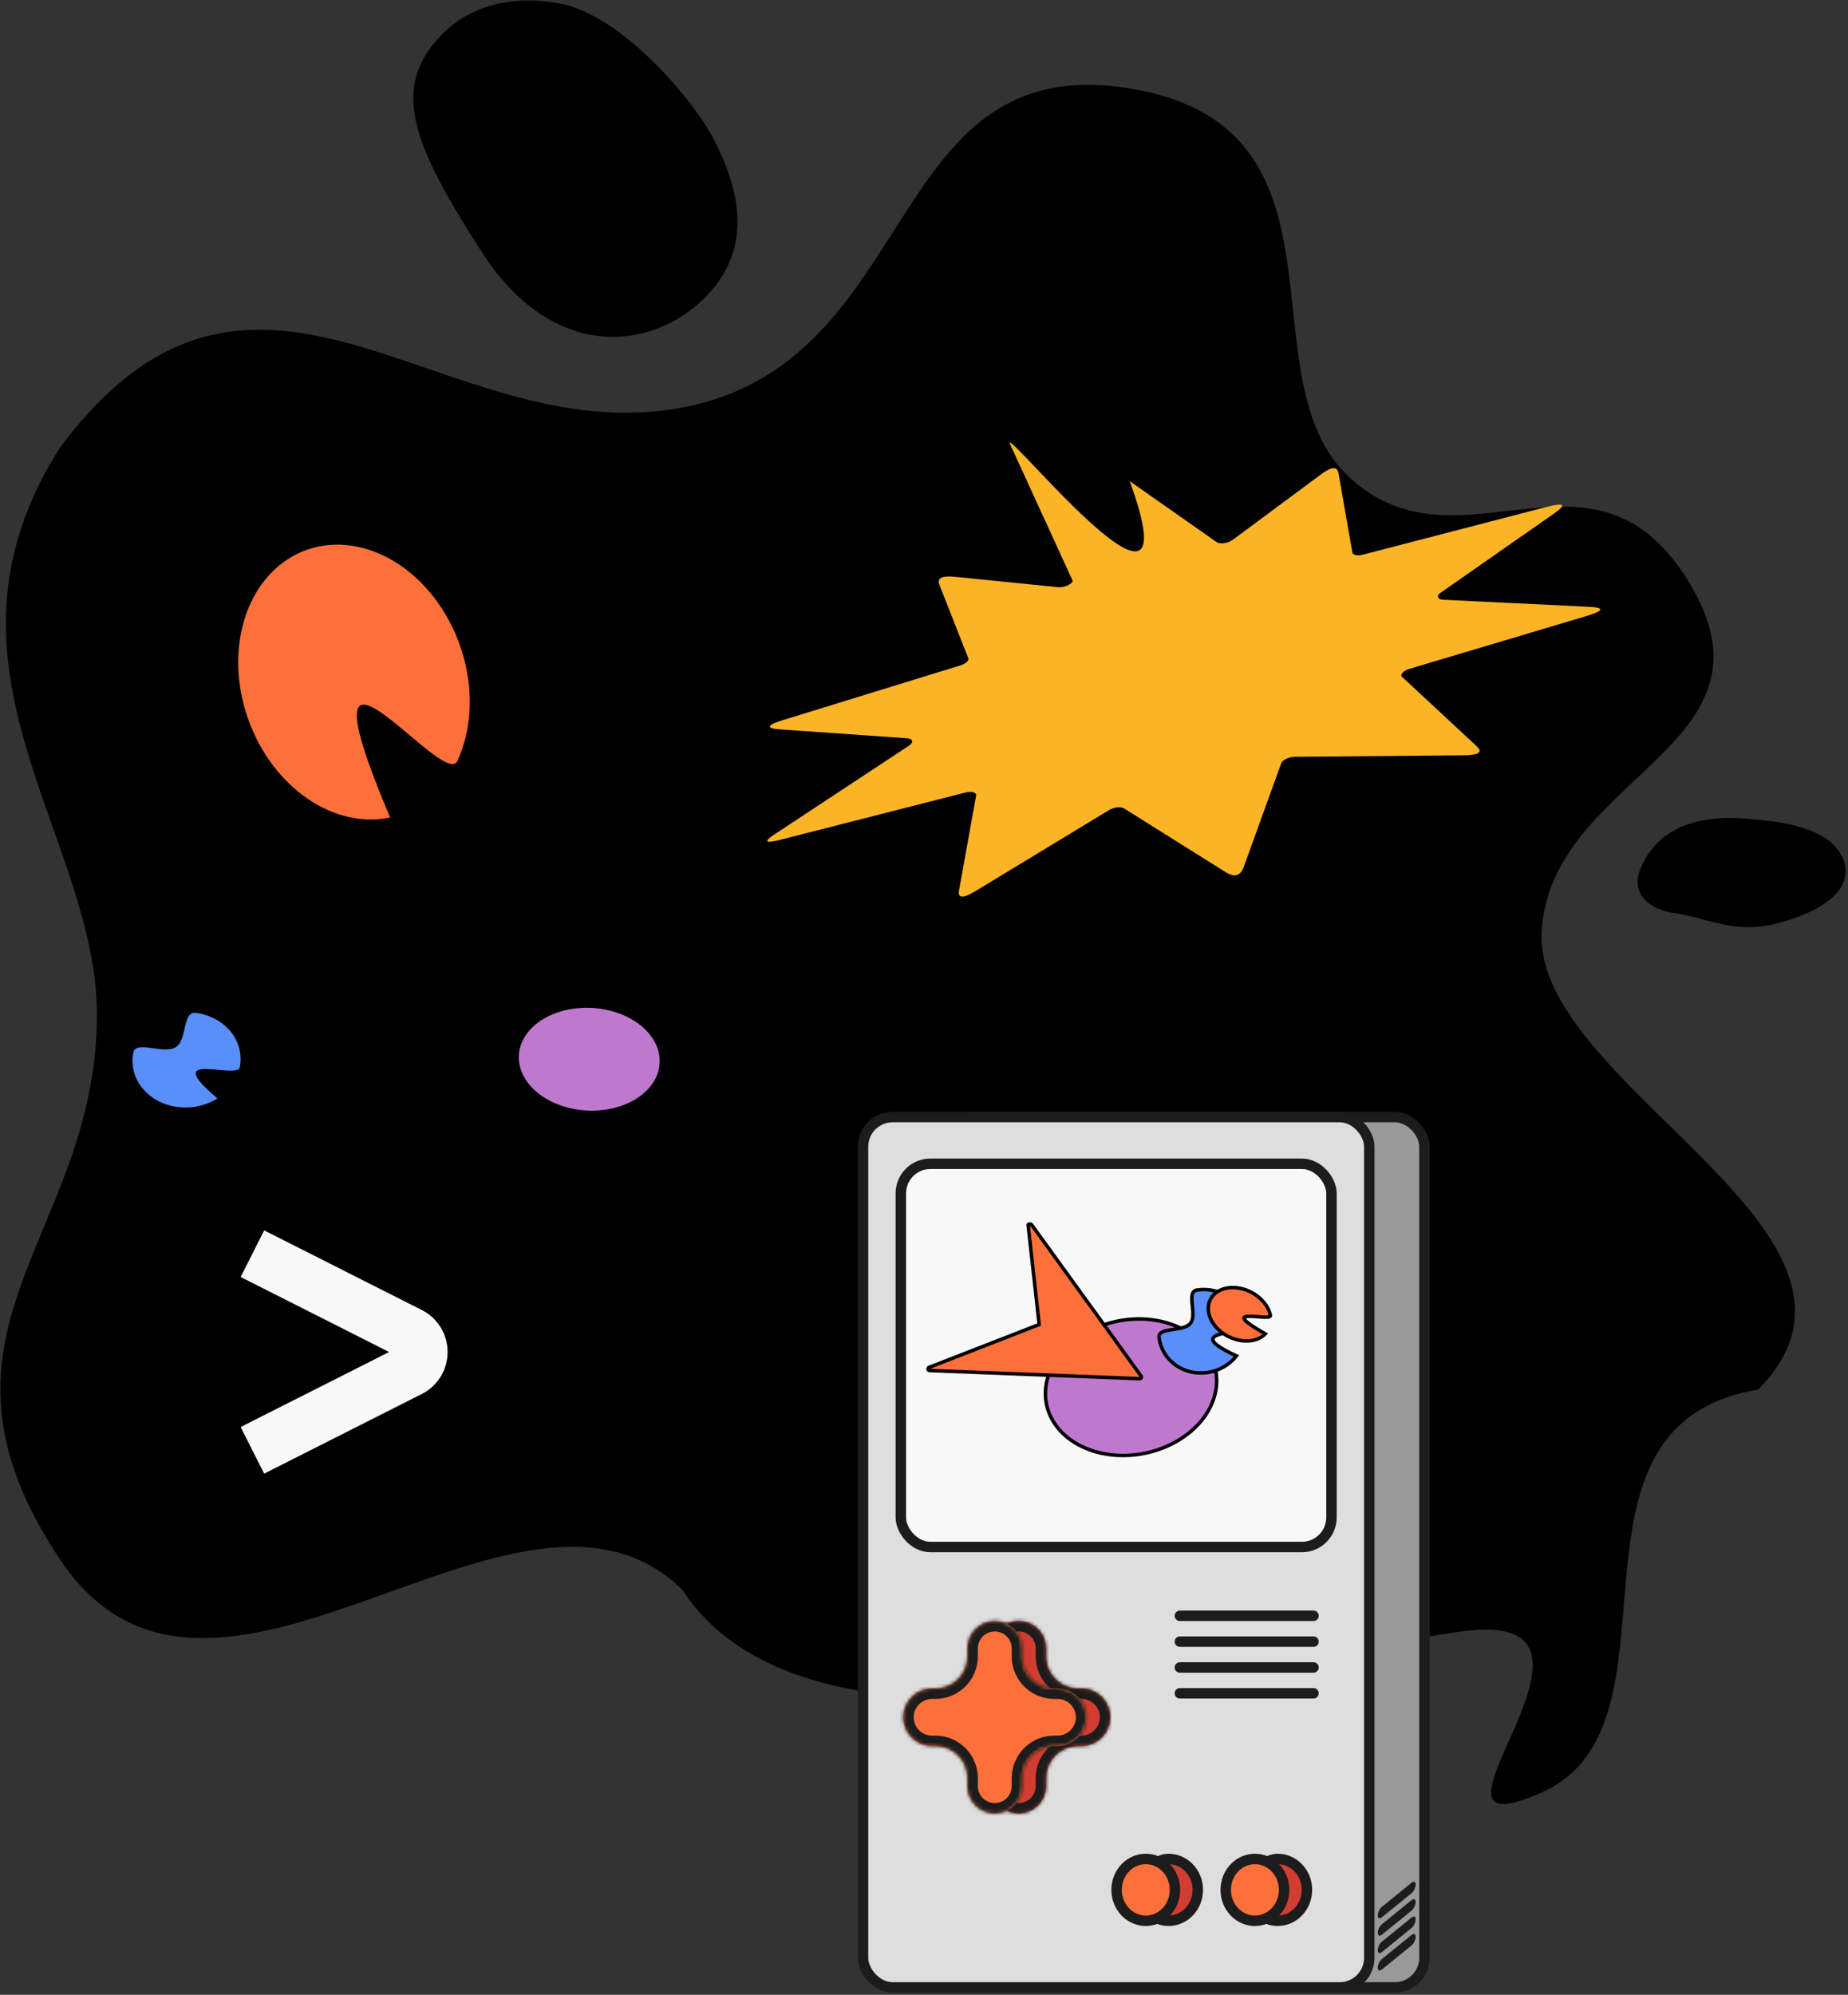 <svg width="531" height="573" viewBox="0 0 531 573" fill="none" xmlns="http://www.w3.org/2000/svg">
<rect x="0" y="0" width="531" height="573" fill="#333333" stroke="none"/>
<path d="M196.104 117.059C127.523 130.051 73.885 52.549 17.192 128.646C-23.042 191.751 27.853 239.981 27.853 291.524C27.853 355.558 -26.7 381.984 17.192 447.873C61.084 513.762 148.981 410.373 196.104 456.711C233.981 514.873 365.972 476.052 419.923 468.628C473.873 461.204 399.102 534.362 442.993 514.873C486.885 495.385 442.993 409.373 505.173 399.174C549.481 354.373 440.25 311.942 442.993 267.397C445.737 222.853 513.239 214.477 485.806 168.077C458.374 121.676 420.132 166.243 388.128 137.475C356.124 108.707 392.701 35.394 323.205 25.186C253.711 14.978 264.684 104.067 196.104 117.059Z" fill="black"/>
<path d="M62.478 315.517C59.096 317.65 54.918 318.53 50.862 317.964C46.806 317.398 43.205 315.431 40.851 312.498C38.497 309.564 37.583 305.904 38.31 302.321C39.037 298.739 47.113 302.941 50.495 300.808C53.877 298.676 52.287 290.383 56.343 290.949C60.399 291.515 64 293.482 66.354 296.415C68.707 299.349 69.622 303.009 68.895 306.592C68.168 310.174 45.615 301.312 62.478 315.517Z" fill="#598EFB"/>
<path d="M174.603 318.644C169.423 319.53 163.898 318.863 159.243 316.79C154.588 314.718 151.185 311.409 149.782 307.591C148.38 303.774 149.092 299.761 151.763 296.435C154.433 293.109 158.844 290.743 164.024 289.857C169.204 288.971 174.729 289.637 179.383 291.71C184.038 293.783 187.441 297.092 188.844 300.909C190.247 304.726 189.535 308.739 186.864 312.065C184.193 315.391 179.783 317.758 174.603 318.644Z" fill="#BE79CE"/>
<path d="M112.09 234.809C103.707 236.609 94.575 234.237 86.702 228.216C78.829 222.196 72.86 213.02 70.109 202.707C67.358 192.393 68.049 181.787 72.031 173.222C76.013 164.657 82.96 158.835 91.343 157.036C99.726 155.237 108.858 157.608 116.731 163.628C124.604 169.649 130.572 178.825 133.324 189.139C136.075 199.452 135.383 210.057 131.401 218.622C127.419 227.187 83.608 167.61 112.09 234.809Z" fill="#FD703A"/>
<path d="M308.263 166.93L290.037 127.14C290.953 125.061 343.495 190.174 324.621 138.223L349.643 155.754C349.858 155.902 350.164 156.003 350.536 156.049C350.908 156.095 351.335 156.084 351.781 156.017C352.227 155.951 352.68 155.83 353.101 155.666C353.523 155.502 353.901 155.299 354.205 155.074L379.707 136.167C382.627 134.009 384.26 133.942 384.605 135.964L388.586 158.701C388.613 158.878 388.716 159.034 388.888 159.161C389.06 159.288 389.297 159.383 389.585 159.44C389.873 159.497 390.206 159.515 390.565 159.493C390.924 159.471 391.301 159.41 391.674 159.312L444.224 145.658C449.505 144.279 450.272 144.9 446.527 147.521L413.993 170.227C413.681 170.445 413.447 170.681 413.31 170.915C413.173 171.149 413.136 171.375 413.203 171.574C413.27 171.774 413.439 171.942 413.696 172.064C413.953 172.186 414.291 172.259 414.683 172.278L456.4 174.293C461.223 174.52 460.957 175.431 455.603 177.026L405.006 192.113C404.584 192.239 404.186 192.406 403.84 192.601C403.493 192.796 403.208 193.015 403.006 193.24C402.803 193.466 402.688 193.693 402.67 193.904C402.651 194.115 402.729 194.306 402.898 194.461L424.328 214.366C426.147 216.049 424.923 216.913 420.654 216.958L372.018 217.385C371.633 217.387 371.217 217.439 370.799 217.536C370.382 217.633 369.974 217.774 369.605 217.949C369.236 218.123 368.915 218.326 368.665 218.544C368.414 218.761 368.241 218.988 368.158 219.207L357.384 248.996C356.454 251.6 354.72 252.109 352.182 250.526L322.905 232.166C322.698 232.038 322.418 231.949 322.084 231.906C321.749 231.862 321.369 231.865 320.968 231.914C320.567 231.963 320.156 232.057 319.762 232.189C319.368 232.321 319.001 232.489 318.686 232.681L280.179 256.03C276.693 258.133 275.156 258.053 275.566 255.791L280.478 228.51C280.514 228.299 280.458 228.106 280.316 227.944C280.173 227.782 279.947 227.655 279.654 227.572C279.36 227.49 279.006 227.454 278.616 227.466C278.226 227.479 277.811 227.54 277.399 227.645L224.301 241.202C219.855 242.338 219.273 241.822 222.556 239.656L261.201 214.177C261.527 213.959 261.778 213.722 261.932 213.484C262.086 213.247 262.14 213.016 262.089 212.81C262.038 212.605 261.883 212.43 261.637 212.301C261.392 212.172 261.063 212.091 260.676 212.066L224.268 209.523C219.909 209.221 220.187 208.316 225.102 206.807L275.995 191.122C276.721 190.897 277.361 190.555 277.777 190.17C278.194 189.785 278.354 189.387 278.225 189.061L269.93 167.966C269.181 166.076 270.609 165.308 274.214 165.663L304.011 168.667C304.391 168.704 304.822 168.685 305.27 168.611C305.718 168.537 306.168 168.409 306.584 168.239C307 168.07 307.369 167.862 307.662 167.634C307.954 167.407 308.16 167.165 308.263 166.93Z" fill="#FCB427"/>
<path d="M72.526 416.6L117.832 393.714C122.226 391.495 122.226 385.222 117.832 383.003L72.526 360.118" stroke="#F8F8F8" stroke-width="15"/>
<rect x="270.613" y="320.873" width="138.676" height="250" rx="8.5" fill="#999999" stroke="#1C1C1C" stroke-width="3"/>
<rect x="247.98" y="320.873" width="145.466" height="250" rx="8.5" fill="#DEDEDE" stroke="#1C1C1C" stroke-width="3"/>
<rect x="258.842" y="334.29" width="123.739" height="110.083" rx="8.5" fill="#F8F8F8" stroke="#1C1C1C" stroke-width="3"/>
<mask id="path-10-inside-1_367_48" fill="white">
<path fill-rule="evenodd" clip-rule="evenodd" d="M300.591 473.496C300.591 469.152 297.069 465.63 292.725 465.63C288.38 465.63 284.858 469.152 284.858 473.496V475.791C284.858 480.88 280.733 485.005 275.644 485.005H274.7C270.133 485.005 266.43 488.708 266.43 493.275C266.43 497.843 270.133 501.545 274.7 501.545H275.644C280.733 501.545 284.858 505.671 284.858 510.759V513.055C284.858 517.399 288.38 520.921 292.725 520.921C297.069 520.921 300.591 517.399 300.591 513.055V510.761C300.591 505.671 304.717 501.545 309.807 501.545H310.753C315.32 501.545 319.023 497.843 319.023 493.275C319.023 488.708 315.32 485.005 310.753 485.005H309.807C304.717 485.005 300.591 480.879 300.591 475.789V473.496Z"/>
</mask>
<path fill-rule="evenodd" clip-rule="evenodd" d="M300.591 473.496C300.591 469.152 297.069 465.63 292.725 465.63C288.38 465.63 284.858 469.152 284.858 473.496V475.791C284.858 480.88 280.733 485.005 275.644 485.005H274.7C270.133 485.005 266.43 488.708 266.43 493.275C266.43 497.843 270.133 501.545 274.7 501.545H275.644C280.733 501.545 284.858 505.671 284.858 510.759V513.055C284.858 517.399 288.38 520.921 292.725 520.921C297.069 520.921 300.591 517.399 300.591 513.055V510.761C300.591 505.671 304.717 501.545 309.807 501.545H310.753C315.32 501.545 319.023 497.843 319.023 493.275C319.023 488.708 315.32 485.005 310.753 485.005H309.807C304.717 485.005 300.591 480.879 300.591 475.789V473.496Z" fill="#D23D31"/>
<path d="M287.858 475.791V473.496H281.858V475.791H287.858ZM274.7 488.005H275.644V482.005H274.7V488.005ZM275.644 498.545H274.7V504.545H275.644V498.545ZM287.858 513.055V510.759H281.858V513.055H287.858ZM297.591 510.761V513.055H303.591V510.761H297.591ZM310.753 498.545H309.807V504.545H310.753V498.545ZM309.807 488.005H310.753V482.005H309.807V488.005ZM297.591 473.496V475.789H303.591V473.496H297.591ZM309.807 482.005C306.374 482.005 303.591 479.222 303.591 475.789H297.591C297.591 482.536 303.06 488.005 309.807 488.005V482.005ZM322.023 493.275C322.023 487.051 316.977 482.005 310.753 482.005V488.005C313.663 488.005 316.023 490.365 316.023 493.275H322.023ZM310.753 504.545C316.977 504.545 322.023 499.5 322.023 493.275H316.023C316.023 496.186 313.663 498.545 310.753 498.545V504.545ZM303.591 510.761C303.591 507.328 306.374 504.545 309.807 504.545V498.545C303.06 498.545 297.591 504.015 297.591 510.761H303.591ZM292.725 523.921C298.726 523.921 303.591 519.056 303.591 513.055H297.591C297.591 515.742 295.412 517.921 292.725 517.921V523.921ZM281.858 513.055C281.858 519.056 286.723 523.921 292.725 523.921V517.921C290.037 517.921 287.858 515.742 287.858 513.055H281.858ZM275.644 504.545C279.076 504.545 281.858 507.327 281.858 510.759H287.858C287.858 504.014 282.39 498.545 275.644 498.545V504.545ZM263.43 493.275C263.43 499.5 268.476 504.545 274.7 504.545V498.545C271.789 498.545 269.43 496.186 269.43 493.275H263.43ZM274.7 482.005C268.476 482.005 263.43 487.051 263.43 493.275H269.43C269.43 490.365 271.789 488.005 274.7 488.005V482.005ZM281.858 475.791C281.858 479.223 279.076 482.005 275.644 482.005V488.005C282.39 488.005 287.858 482.537 287.858 475.791H281.858ZM292.725 468.63C295.412 468.63 297.591 470.808 297.591 473.496H303.591C303.591 467.495 298.726 462.63 292.725 462.63V468.63ZM292.725 462.63C286.723 462.63 281.858 467.495 281.858 473.496H287.858C287.858 470.808 290.037 468.63 292.725 468.63V462.63Z" fill="#1C1C1C" mask="url(#path-10-inside-1_367_48)"/>
<mask id="path-12-inside-2_367_48" fill="white">
<path fill-rule="evenodd" clip-rule="evenodd" d="M293.702 473.496C293.702 469.152 290.18 465.63 285.835 465.63C281.491 465.63 277.969 469.152 277.969 473.496V475.791C277.969 480.88 273.843 485.005 268.755 485.005H267.811C263.243 485.005 259.541 488.708 259.541 493.275C259.541 497.843 263.243 501.545 267.811 501.545H268.755C273.843 501.545 277.969 505.671 277.969 510.759V513.055C277.969 517.399 281.491 520.921 285.835 520.921C290.18 520.921 293.702 517.399 293.702 513.055V510.761C293.702 505.671 297.828 501.545 302.918 501.545H303.863C308.431 501.545 312.134 497.843 312.134 493.275C312.134 488.708 308.431 485.005 303.864 485.005H302.918C297.828 485.005 293.702 480.879 293.702 475.789V473.496Z"/>
</mask>
<path fill-rule="evenodd" clip-rule="evenodd" d="M293.702 473.496C293.702 469.152 290.18 465.63 285.835 465.63C281.491 465.63 277.969 469.152 277.969 473.496V475.791C277.969 480.88 273.843 485.005 268.755 485.005H267.811C263.243 485.005 259.541 488.708 259.541 493.275C259.541 497.843 263.243 501.545 267.811 501.545H268.755C273.843 501.545 277.969 505.671 277.969 510.759V513.055C277.969 517.399 281.491 520.921 285.835 520.921C290.18 520.921 293.702 517.399 293.702 513.055V510.761C293.702 505.671 297.828 501.545 302.918 501.545H303.863C308.431 501.545 312.134 497.843 312.134 493.275C312.134 488.708 308.431 485.005 303.864 485.005H302.918C297.828 485.005 293.702 480.879 293.702 475.789V473.496Z" fill="#FD703A"/>
<path d="M280.969 475.791V473.496H274.969V475.791H280.969ZM267.811 488.005H268.755V482.005H267.811V488.005ZM268.755 498.545H267.811V504.545H268.755V498.545ZM280.969 513.055V510.759H274.969V513.055H280.969ZM290.702 510.761V513.055H296.702V510.761H290.702ZM303.863 498.545H302.918V504.545H303.863V498.545ZM302.918 488.005H303.864V482.005H302.918V488.005ZM290.702 473.496V475.789H296.702V473.496H290.702ZM302.918 482.005C299.485 482.005 296.702 479.222 296.702 475.789H290.702C290.702 482.536 296.171 488.005 302.918 488.005V482.005ZM315.134 493.275C315.134 487.051 310.088 482.005 303.864 482.005V488.005C306.774 488.005 309.134 490.365 309.134 493.275H315.134ZM303.863 504.545C310.088 504.545 315.134 499.5 315.134 493.275H309.134C309.134 496.186 306.774 498.545 303.863 498.545V504.545ZM296.702 510.761C296.702 507.328 299.485 504.545 302.918 504.545V498.545C296.171 498.545 290.702 504.015 290.702 510.761H296.702ZM285.835 523.921C291.836 523.921 296.702 519.056 296.702 513.055H290.702C290.702 515.742 288.523 517.921 285.835 517.921V523.921ZM274.969 513.055C274.969 519.056 279.834 523.921 285.835 523.921V517.921C283.147 517.921 280.969 515.742 280.969 513.055H274.969ZM268.755 504.545C272.186 504.545 274.969 507.327 274.969 510.759H280.969C280.969 504.014 275.5 498.545 268.755 498.545V504.545ZM256.541 493.275C256.541 499.5 261.586 504.545 267.811 504.545V498.545C264.9 498.545 262.541 496.186 262.541 493.275H256.541ZM267.811 482.005C261.586 482.005 256.541 487.051 256.541 493.275H262.541C262.541 490.365 264.9 488.005 267.811 488.005V482.005ZM274.969 475.791C274.969 479.223 272.186 482.005 268.755 482.005V488.005C275.5 488.005 280.969 482.537 280.969 475.791H274.969ZM285.835 468.63C288.523 468.63 290.702 470.808 290.702 473.496H296.702C296.702 467.495 291.836 462.63 285.835 462.63V468.63ZM285.835 462.63C279.834 462.63 274.969 467.495 274.969 473.496H280.969C280.969 470.808 283.147 468.63 285.835 468.63V462.63Z" fill="#1C1C1C" mask="url(#path-12-inside-2_367_48)"/>
<path d="M344.174 542.855C344.174 547.759 340.409 551.734 335.765 551.734C332.526 551.734 329.647 549.767 329.592 546.529C329.552 544.171 329.77 541.557 329.996 539.266C330.285 536.347 332.831 533.976 335.765 533.976C340.409 533.976 344.174 537.952 344.174 542.855Z" fill="#D23D31" stroke="#1C1C1C" stroke-width="3"/>
<ellipse cx="329.225" cy="542.856" rx="8.387" ry="8.879" fill="#FD703A" stroke="#1C1C1C" stroke-width="3"/>
<path d="M375.535 542.855C375.535 547.759 371.77 551.734 367.125 551.734C363.886 551.734 361.008 549.767 360.953 546.529C360.913 544.171 361.131 541.557 361.357 539.266C361.645 536.347 364.192 533.976 367.125 533.976C371.77 533.976 375.535 537.952 375.535 542.855Z" fill="#D23D31" stroke="#1C1C1C" stroke-width="3"/>
<ellipse cx="360.586" cy="542.857" rx="8.387" ry="8.879" fill="#FD703A" stroke="#1C1C1C" stroke-width="3"/>
<line x1="339.022" y1="464.13" x2="377.418" y2="464.13" stroke="#1C1C1C" stroke-width="3" stroke-linecap="round"/>
<line x1="339.022" y1="471.553" x2="377.418" y2="471.553" stroke="#1C1C1C" stroke-width="3" stroke-linecap="round"/>
<line x1="339.022" y1="478.977" x2="377.418" y2="478.977" stroke="#1C1C1C" stroke-width="3" stroke-linecap="round"/>
<line x1="339.022" y1="486.4" x2="377.418" y2="486.4" stroke="#1C1C1C" stroke-width="3" stroke-linecap="round"/>
<line x1="1.5" y1="-1.5" x2="12.519" y2="-1.5" transform="matrix(0.776 -0.63 0 1 395.885 551.695)" stroke="#1C1C1C" stroke-width="3" stroke-linecap="round"/>
<line x1="1.5" y1="-1.5" x2="12.519" y2="-1.5" transform="matrix(0.776 -0.63 0 1 395.886 556.693)" stroke="#1C1C1C" stroke-width="3" stroke-linecap="round"/>
<line x1="1.5" y1="-1.5" x2="12.519" y2="-1.5" transform="matrix(0.776 -0.63 0 1 395.886 561.692)" stroke="#1C1C1C" stroke-width="3" stroke-linecap="round"/>
<line x1="1.5" y1="-1.5" x2="12.519" y2="-1.5" transform="matrix(0.776 -0.63 0 1 395.886 566.691)" stroke="#1C1C1C" stroke-width="3" stroke-linecap="round"/>
<path d="M336.991 414.625C331.294 417.574 324.567 418.7 318.288 417.756C312.01 416.813 306.695 413.877 303.512 409.593C300.33 405.31 299.541 400.031 301.318 394.918C303.096 389.804 307.295 385.275 312.992 382.326C318.689 379.377 325.416 378.251 331.695 379.194C337.973 380.138 343.288 383.074 346.471 387.358C349.653 391.641 350.442 396.92 348.664 402.033C346.887 407.147 342.688 411.676 336.991 414.625Z" fill="#BE79CE"/>
<path d="M336.991 414.625C331.294 417.574 324.567 418.7 318.288 417.756C312.01 416.813 306.695 413.877 303.512 409.593C300.33 405.31 299.541 400.031 301.318 394.918C303.096 389.804 307.295 385.275 312.992 382.326C318.689 379.377 325.416 378.251 331.695 379.194C337.973 380.138 343.288 383.074 346.471 387.358C349.653 391.641 350.442 396.92 348.664 402.033C346.887 407.147 342.688 411.676 336.991 414.625Z" stroke="black"/>
<path d="M267.319 393.685C266.621 393.656 266.466 393.363 266.855 392.807L298.591 380.461L295.41 351.81C295.468 351.728 295.544 351.664 295.634 351.621C295.724 351.579 295.825 351.56 295.928 351.566C296.031 351.572 296.134 351.602 296.227 351.655C296.321 351.709 296.404 351.783 296.468 351.871L327.662 394.976C328.202 395.723 328.041 396.07 327.177 396.017C327 396.004 326.788 395.994 326.542 395.987C306.878 395.239 287.137 394.472 267.319 393.685Z" fill="#FD703A"/>
<path d="M267.319 393.685C266.621 393.656 266.466 393.363 266.855 392.807L298.591 380.461L295.41 351.81C295.468 351.728 295.544 351.664 295.634 351.621C295.724 351.579 295.825 351.56 295.928 351.566C296.031 351.572 296.134 351.602 296.227 351.655C296.321 351.709 296.404 351.783 296.468 351.871L327.662 394.976C328.202 395.723 328.041 396.07 327.177 396.017C327 396.004 326.788 395.994 326.542 395.987C306.878 395.239 287.137 394.472 267.319 393.685Z" stroke="black"/>
<path d="M355.295 389.491C353.247 392.057 350.245 393.771 346.951 394.255C343.658 394.739 340.341 393.954 337.732 392.073C335.122 390.192 333.434 387.368 333.037 384.223C332.822 382.514 334.905 382.203 337.18 381.863C339.091 381.577 341.137 381.272 342.072 380.1C343.003 378.935 342.799 376.957 342.607 375.099C342.376 372.865 342.164 370.805 343.962 370.54C347.256 370.056 350.572 370.841 353.182 372.722C355.791 374.604 357.48 377.427 357.876 380.572C358.014 381.67 355.683 382.135 353.309 382.608C348.888 383.489 344.319 384.4 355.295 389.491Z" fill="#598EFB"/>
<path d="M355.295 389.491C353.247 392.057 350.245 393.771 346.951 394.255C343.658 394.739 340.341 393.954 337.732 392.073C335.122 390.192 333.434 387.368 333.037 384.223C332.822 382.514 334.905 382.203 337.18 381.863C339.091 381.577 341.137 381.272 342.072 380.1C343.003 378.935 342.799 376.957 342.607 375.099C342.376 372.865 342.164 370.805 343.962 370.54C347.256 370.056 350.572 370.841 353.182 372.722C355.791 374.604 357.48 377.427 357.876 380.572C358.014 381.67 355.683 382.135 353.309 382.608C348.888 383.489 344.319 384.4 355.295 389.491Z" stroke="black"/>
<path d="M363.588 383.15C362.23 384.532 360.148 385.263 357.799 385.183C355.45 385.104 353.027 384.22 351.062 382.726C349.097 381.232 347.752 379.25 347.322 377.217C346.893 375.184 347.414 373.265 348.771 371.884C350.129 370.503 352.211 369.771 354.56 369.851C356.909 369.931 359.333 370.815 361.297 372.309C363.262 373.803 364.607 375.784 365.037 377.817C365.185 378.517 363.301 378.372 361.373 378.223C357.701 377.939 353.866 377.643 363.588 383.15Z" fill="#FD703A"/>
<path d="M363.588 383.15C362.23 384.532 360.148 385.263 357.799 385.183C355.45 385.104 353.027 384.22 351.062 382.726C349.097 381.232 347.752 379.25 347.322 377.217C346.893 375.184 347.414 373.265 348.771 371.884C350.129 370.503 352.211 369.771 354.56 369.851C356.909 369.931 359.333 370.815 361.297 372.309C363.262 373.803 364.607 375.784 365.037 377.817C365.185 378.517 363.301 378.372 361.373 378.223C357.701 377.939 353.866 377.643 363.588 383.15Z" stroke="black"/>
<path d="M138.53 72.54C158.292 103.247 186.426 101.318 202.312 85.722C214.252 73.999 214.708 58.981 205.573 40.975C199.973 29.527 180.515 6.357 162.869 1.45C149.407 -1.708 136.285 0.764 127.433 9.455C111.548 25.05 118.769 41.832 138.53 72.54Z" fill="black"/>
<path d="M500.466 235.081C492.161 234.496 476.749 235.384 471.156 250.084C468.204 258.373 476.565 261.643 480.596 262.192C490.094 263.486 498.26 268.381 510.251 265.327C526.441 261.203 533.798 253.536 528.79 245.136C523.782 236.736 508.772 235.666 500.466 235.081Z" fill="black"/>
</svg>
